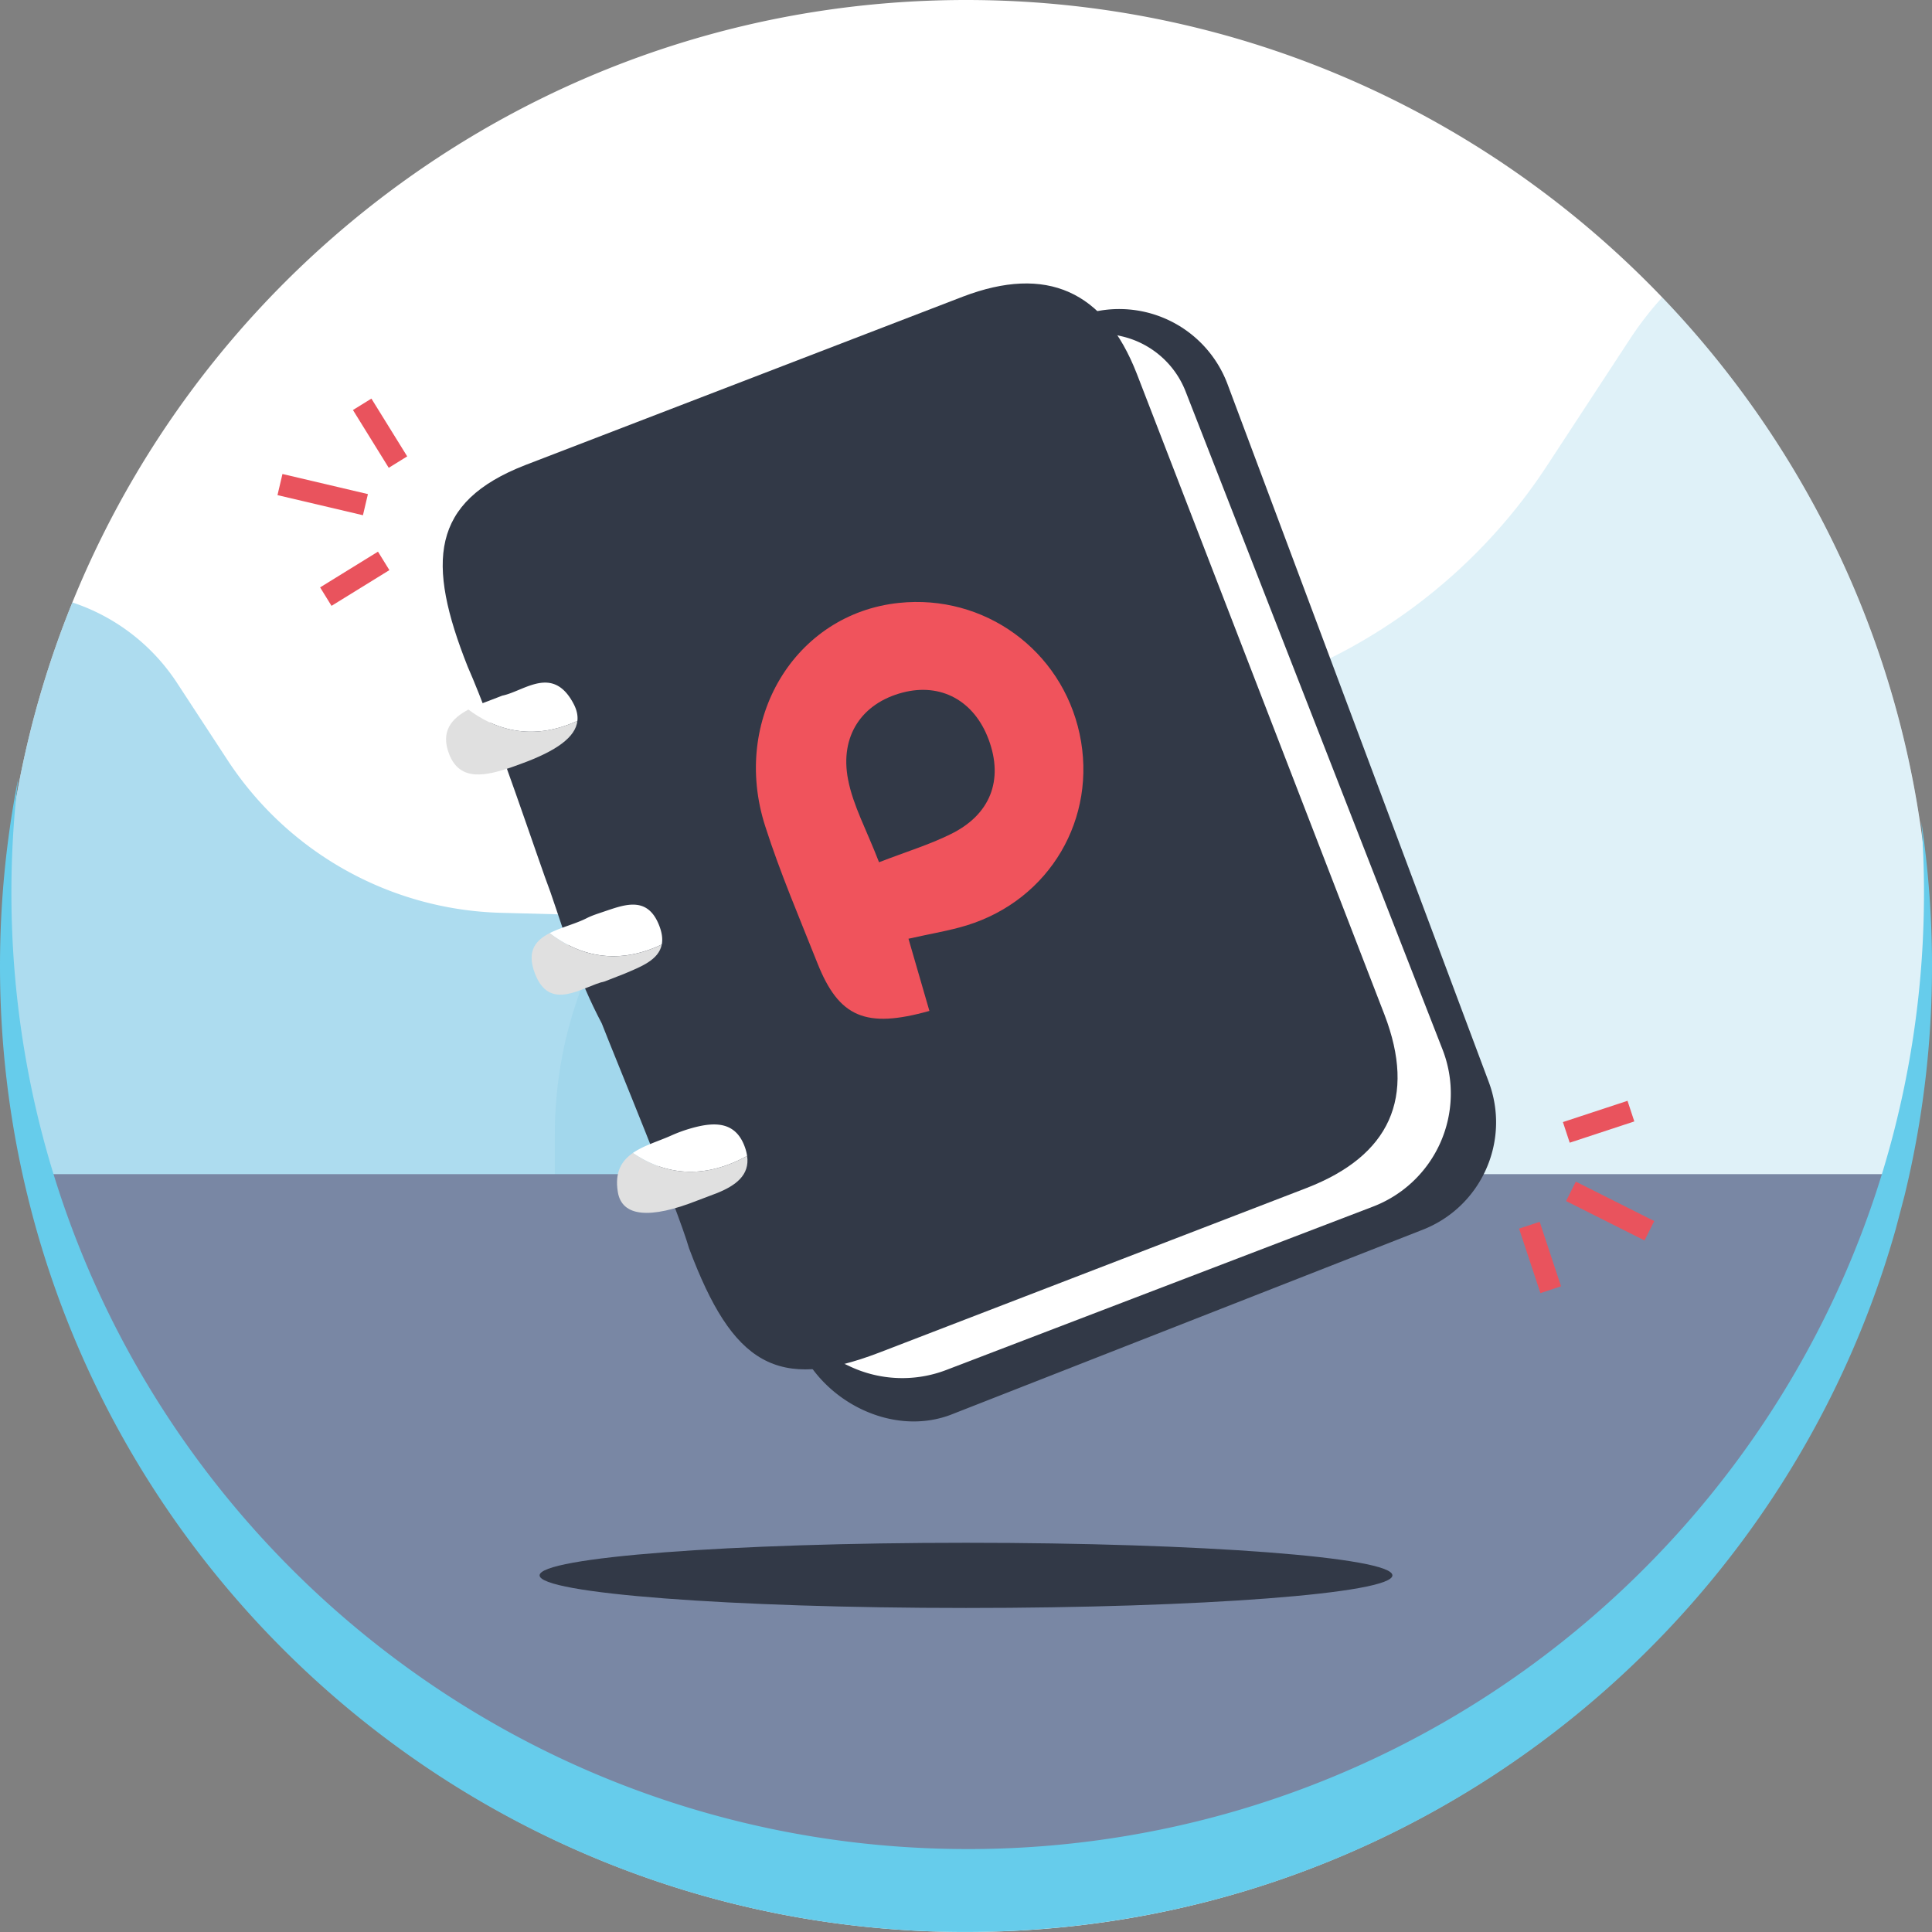 <svg xmlns="http://www.w3.org/2000/svg" width="89" height="89" fill="none" xmlns:v="https://vecta.io/nano"><rect width="100%" height="100%" fill="#808080" stroke="none"/><path d="M88.935 44.501c0 3.649-.438 7.196-1.267 10.59a41.55 41.55 0 0 1-.398 1.514C82.007 75.3 64.853 89 44.506 89 24.109 89 6.924 75.233 1.705 56.47a43.35 43.35 0 0 1-.36-1.381C.516 51.695.078 48.148.078 44.499c0-5.925 1.156-11.577 3.255-16.746C9.936 11.477 25.884 0 44.506 0c12.602 0 23.98 5.258 32.067 13.7 7.656 7.996 12.363 18.846 12.363 30.801z" fill="#fff"/><g fill="#82c9e6"><path opacity=".65" d="M38.361 53.814v3.163l-8.732-.121-.565-.008-3.506-.048-.525-.008-2.28-.03-.426-.006-1.371-.018-.026-.002-19.225-.265-.36-1.381C.516 51.694.078 48.148.078 44.498c0-5.925 1.156-11.577 3.255-16.746 1.93.637 3.647 1.914 4.821 3.706l2.33 3.561c2.797 4.271 7.508 6.898 12.602 7.031l3.742.099.191.004.426.018c.046.004.095.006.143.01l.41.04a11.17 11.17 0 0 1 .378.048l.044.006c.545.078 1.078.197 1.594.35.324.096.643.205.955.328.243.095.482.199.718.312.466.219.915.471 1.343.75.253.161.499.334.736.517.324.247.631.511.927.786.406.382.786.794 1.134 1.233a11.7 11.7 0 0 1 .748 1.052l.167.271a11.57 11.57 0 0 1 1.088 2.447 11.73 11.73 0 0 1 .39 1.665l.012.078a12.26 12.26 0 0 1 .129 1.751z"/><path opacity=".25" d="M88.935 44.502c0 3.649-.438 7.196-1.267 10.59a41.66 41.66 0 0 1-.398 1.514l-19.06.261-.091.002-.929.012-4.315.06-2.338.03-15.365.211-2.073.03-13.597.187-.681.01-3.263.044v-5.187c0-.026 0-.052.002-.078 0-.408.014-.814.044-1.216a18.9 18.9 0 0 1 .525-3.362c.255-1.025.595-2.017 1.009-2.97.034-.083.07-.163.107-.243.167-.374.346-.738.537-1.096.187-.352.384-.698.593-1.035.022-.04.046-.078.072-.119.475-.76.999-1.484 1.574-2.167.217-.263.442-.519.678-.768a17.28 17.28 0 0 1 .657-.672c.018-.018.038-.038.058-.054.255-.249.519-.489.788-.72a19.24 19.24 0 0 1 2.133-1.594l.143-.092a18.95 18.95 0 0 1 8.625-2.875c.348-.03.7-.048 1.053-.058l1.019-.026 5.426-.141c8.358-.217 16.079-4.526 20.665-11.529l3.824-5.839a15.44 15.44 0 0 1 1.482-1.914c7.654 8 12.361 18.85 12.361 30.805z"/></g><path d="M87.669 54.09l-.398 1.514c-5.264 18.695-22.418 32.395-42.765 32.395-20.397 0-37.582-13.767-42.801-32.53a43.42 43.42 0 0 1-.36-1.381h86.324v.002z" fill="#7987a4"/><path d="M44.5 74.073c10.848 0 19.643-.672 19.643-1.502S55.348 71.07 44.5 71.07s-19.643.672-19.643 1.501 8.794 1.502 19.643 1.502z" fill="#323947"/><g clip-path="url(#A)"><path d="M65.457 56.681l-21.68 8.5c-2.756 1.027-6.045-.701-7.075-3.451l-12.035-32.15c-1.029-2.75.369-5.812 3.125-6.84l21.901-8.167a5.33 5.33 0 0 1 6.853 3.119l12.035 32.149c1.029 2.75-.369 5.812-3.125 6.84v-.001z" fill="#323947"/><path d="M35.373 61.176l3.789 1.774a5.67 5.67 0 0 0 4.429.16l19.655-7.525a5.58 5.58 0 0 0 3.207-7.237L54.617 18.034c-.503-1.29-1.617-2.245-2.97-2.548l-4.802-1.076-11.473 46.766h0z" fill="#fff"/><path d="M30.714 29.033l12.987-7.017 8.937 11.298-.597 14.27-7.744 4.966-10.605-5.561-2.979-17.957z" fill="#f0535c"/><path d="M31.747 57.521c-.546-1.894-3.472-8.943-4.024-10.372-1.127-2.14-1.61-3.865-2.37-6.062-.507-1.31-2.529-7.469-3.807-10.374-1.914-4.818-1.707-7.589 2.647-9.287l20.174-7.765c3.831-1.459 6.512-.272 8.004 3.562l11.408 29.523c1.464 3.817.253 6.49-3.583 7.978l-19.702 7.589c-4.693 1.795-6.741.552-8.746-4.793v.001zM41.85 43.244c1.092-.247 1.908-.375 2.691-.618 3.824-1.183 6.021-4.937 5.193-8.816-.829-3.866-4.393-6.452-8.328-6.036-4.778.503-7.736 5.364-6.156 10.285.686 2.144 1.576 4.22 2.407 6.314.989 2.489 2.219 3.022 5.157 2.196l-.964-3.326h-.001z" fill="#323947"/><g fill="#fff"><path d="M26.598 33.208c-2.18.998-3.892.329-5.02-.52.284-.152.6-.277.913-.393l.649-.25c1.006-.203 2.325-1.439 3.281.373.147.278.206.541.177.79zm7.819 20.041c-2.262 1.244-4.058.692-5.265-.135.505-.35 1.189-.543 1.773-.806a6.65 6.65 0 0 1 .941-.34c1.047-.294 2.047-.327 2.465.926.042.125.07.244.085.354h0zm-3.932-9.74c-2.259 1.074-4.024.355-5.164-.523.532-.272 1.215-.434 1.718-.695.224-.113.466-.19.702-.27.965-.322 2.025-.779 2.587.521.169.391.208.706.157.967h0z"/></g><path d="M40.494 39.72c-.58-1.5-1.197-2.616-1.426-3.805-.395-2.022.644-3.521 2.508-4.01 1.771-.464 3.303.375 3.968 2.164.695 1.868.08 3.475-1.775 4.369-.96.473-2.003.792-3.274 1.282l-.001.001z" fill="#323947"/><g fill="#e0e0e0"><path d="M26.598 33.208c-.084.747-.953 1.382-2.613 1.984l-.468.169c-1.068.351-2.317.685-2.822-.61-.419-1.065.113-1.656.883-2.064 1.128.849 2.84 1.519 5.02.52h0zm3.887 10.302c-.14.718-.968 1.025-1.716 1.344l-.908.355c-1.003.213-2.551 1.477-3.235-.407-.367-1.004.055-1.489.694-1.815 1.14.879 2.905 1.597 5.164.524zm2.563 11.444l-.93.353c-2.179.86-3.474.749-3.658-.403-.149-.917.18-1.435.693-1.791 1.208.827 3.003 1.379 5.265.135.128.896-.544 1.369-1.37 1.706h0z"/></g><g stroke="#e9535d" stroke-miterlimit="10"><path d="M17.675 25.838l-2.666 1.646m3.324-6.197l-1.649-2.662m.15 4.623l-3.937-.926m59.257 29.843l2.976-.98m-4.678 5.256l.984 2.971m.932-4.531l3.613 1.815"/></g></g><path d="M89 44.501a44.51 44.51 0 0 1-1.269 10.59l-.398 1.514c-2.907 10.309-9.436 19.101-18.127 24.912-4.55 3.042-9.691 5.27-15.216 6.468-3.058.663-6.233 1.013-9.49 1.013a44.31 44.31 0 0 1-24.706-7.481C11.066 75.68 4.518 66.837 1.629 56.468a43.38 43.38 0 0 1-.36-1.381C.438 51.697 0 48.15 0 44.501c0-2.958.29-5.849.84-8.646a43.91 43.91 0 0 0-.314 5.274 44.16 44.16 0 0 0 1.257 10.483c.113.458.231.915.358 1.367 2.891 10.379 9.49 19.213 18.276 24.988 6.936 4.558 15.238 7.212 24.161 7.212a44.06 44.06 0 0 0 11.907-1.629c4.349-1.218 8.424-3.086 12.118-5.493 8.818-5.748 15.451-14.571 18.377-24.946a39.99 39.99 0 0 0 .394-1.5c.822-3.36 1.257-6.872 1.257-10.483 0-1.096-.04-2.181-.119-3.257.32 2.163.489 4.377.489 6.629z" fill="#66cceb"/><defs><clipPath id="A"><path fill="#fff" transform="translate(12.77 11.416)" d="M0 0h63.461v62.254H0z"/></clipPath></defs></svg>